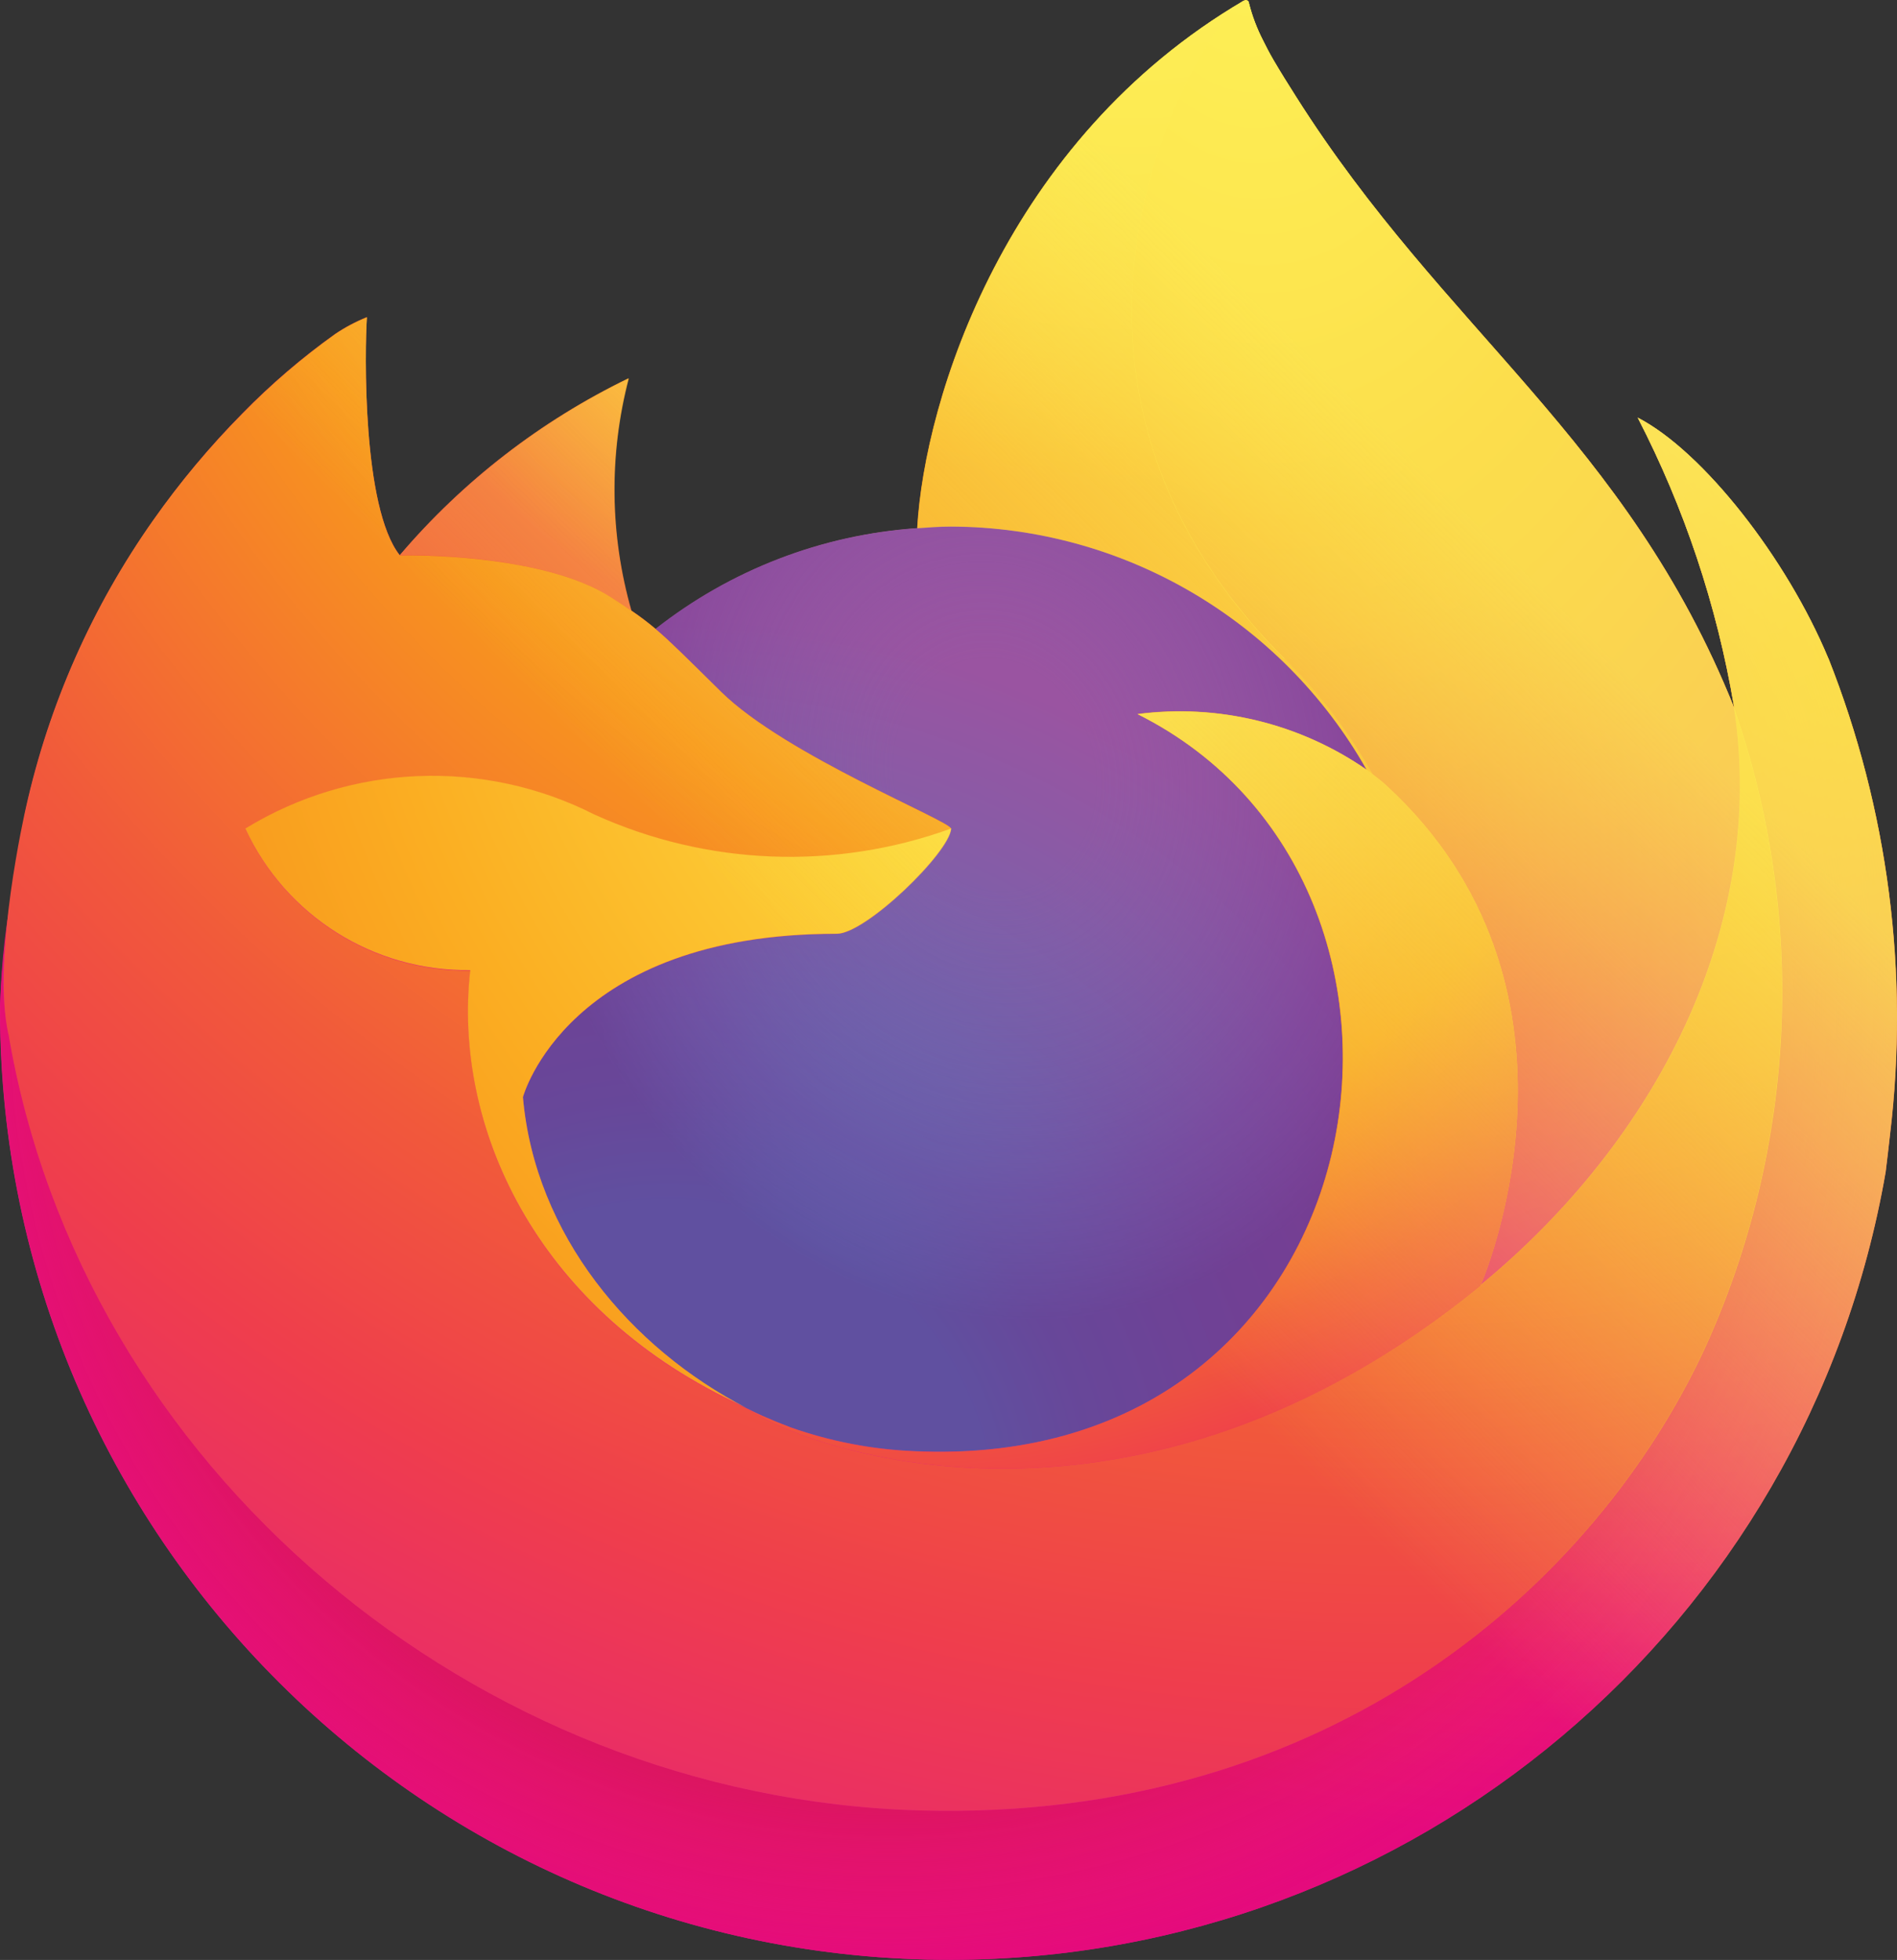 <?xml version="1.0" encoding="UTF-8"?>
<svg id="Layer_1" data-name="Layer 1" xmlns="http://www.w3.org/2000/svg" width="77.462" height="80" version="1.1" xmlns:xlink="http://www.w3.org/1999/xlink" viewBox="0 0 77.462 80">
  <rect x="0" y="0" width="77.462" height="80" fill="#333333" stroke="none"/>
  <defs>
    <style>
      .cls-1 {
        fill: url(#linear-gradient);
      }

      .cls-1, .cls-2, .cls-3, .cls-4, .cls-5, .cls-6, .cls-7, .cls-8, .cls-9, .cls-10, .cls-11, .cls-12 {
        stroke-width: 0px;
      }

      .cls-2 {
        fill: url(#radial-gradient-8);
      }

      .cls-3 {
        fill: url(#linear-gradient-2);
      }

      .cls-4 {
        fill: url(#radial-gradient-2);
      }

      .cls-5 {
        fill: url(#radial-gradient-7);
      }

      .cls-6 {
        fill: url(#radial-gradient-5);
      }

      .cls-7 {
        fill: url(#radial-gradient);
      }

      .cls-8 {
        fill: url(#radial-gradient-10);
      }

      .cls-9 {
        fill: url(#radial-gradient-6);
      }

      .cls-10 {
        fill: url(#radial-gradient-9);
      }

      .cls-11 {
        fill: url(#radial-gradient-3);
      }

      .cls-12 {
        fill: url(#radial-gradient-4);
      }
    </style>
    <linearGradient id="linear-gradient" x1="89.522" y1="-520.776" x2="23.962" y2="-584.03" gradientTransform="translate(-15.255 -480.744) scale(.947 -.947)" gradientUnits="userSpaceOnUse">
      <stop offset=".048" stop-color="#fcef58"/>
      <stop offset=".111" stop-color="#ffe847"/>
      <stop offset=".225" stop-color="#ffc931"/>
      <stop offset=".368" stop-color="#f8981d"/>
      <stop offset=".401" stop-color="#f68b22"/>
      <stop offset=".462" stop-color="#f26831"/>
      <stop offset=".534" stop-color="#ef3e4c"/>
      <stop offset=".705" stop-color="#e31887"/>
    </linearGradient>
    <radialGradient id="radial-gradient" cx="-8183.767" cy="8322.484" fx="-8183.767" fy="8322.484" r="82.328" gradientTransform="translate(7816.369 7889.7) scale(.947 -.947)" gradientUnits="userSpaceOnUse">
      <stop offset=".129" stop-color="#fdbd50"/>
      <stop offset=".186" stop-color="#fbac33"/>
      <stop offset=".247" stop-color="#f99c20"/>
      <stop offset=".283" stop-color="#f8981d"/>
      <stop offset=".403" stop-color="#f15940"/>
      <stop offset=".467" stop-color="#ef3e54"/>
      <stop offset=".71" stop-color="#ed1f6d"/>
      <stop offset=".782" stop-color="#e91178"/>
      <stop offset=".86" stop-color="#e40780"/>
    </radialGradient>
    <radialGradient id="radial-gradient-2" cx="-8215.466" cy="8287.617" fx="-8215.466" fy="8287.617" r="82.328" gradientTransform="translate(7816.369 7889.7) scale(.947 -.947)" gradientUnits="userSpaceOnUse">
      <stop offset=".3" stop-color="#971b1e"/>
      <stop offset=".351" stop-color="#b21f28" stop-opacity=".74"/>
      <stop offset=".435" stop-color="#dc2a3e" stop-opacity=".343"/>
      <stop offset=".497" stop-color="#ef384e" stop-opacity=".094"/>
      <stop offset=".53" stop-color="#ef3e54" stop-opacity="0"/>
    </radialGradient>
    <radialGradient id="radial-gradient-3" cx="-8204.9" cy="8341.504" fx="-8204.9" fy="8341.504" r="59.637" gradientTransform="translate(7816.369 7889.7) scale(.947 -.947)" gradientUnits="userSpaceOnUse">
      <stop offset=".132" stop-color="#fcef58"/>
      <stop offset=".252" stop-color="#fddb40"/>
      <stop offset=".506" stop-color="#f99c1c"/>
      <stop offset=".526" stop-color="#f8981d"/>
    </radialGradient>
    <radialGradient id="radial-gradient-4" cx="-8224.976" cy="8265.426" fx="-8224.976" fy="8265.426" r="39.197" gradientTransform="translate(7816.369 7889.7) scale(.947 -.947)" gradientUnits="userSpaceOnUse">
      <stop offset=".353" stop-color="#4d8ac8"/>
      <stop offset=".472" stop-color="#6073b7"/>
      <stop offset=".669" stop-color="#7662ab"/>
      <stop offset="1" stop-color="#9a54a1"/>
    </radialGradient>
    <radialGradient id="radial-gradient-5" cx="-8437.986" cy="8368.096" fx="-8437.986" fy="8368.096" r="20.786" gradientTransform="translate(9986.867 7174.591) rotate(-13.591) scale(.947 -1.109) skewX(.012)" gradientUnits="userSpaceOnUse">
      <stop offset=".206" stop-color="#7662ab" stop-opacity="0"/>
      <stop offset=".278" stop-color="#775da8" stop-opacity=".064"/>
      <stop offset=".747" stop-color="#743694" stop-opacity=".45"/>
      <stop offset=".975" stop-color="#6c2a85" stop-opacity=".6"/>
    </radialGradient>
    <radialGradient id="radial-gradient-6" cx="-8216.524" cy="8325.655" fx="-8216.524" fy="8325.655" r="28.203" gradientTransform="translate(7816.369 7889.7) scale(.947 -.947)" gradientUnits="userSpaceOnUse">
      <stop offset="0" stop-color="#fee123"/>
      <stop offset=".121" stop-color="#fedb28"/>
      <stop offset=".295" stop-color="#ffc92c"/>
      <stop offset=".502" stop-color="#faa933"/>
      <stop offset=".732" stop-color="#f47d3a"/>
      <stop offset=".792" stop-color="#f3723f"/>
    </radialGradient>
    <radialGradient id="radial-gradient-7" cx="-8193.278" cy="8344.675" fx="-8193.278" fy="8344.675" r="120.333" gradientTransform="translate(7816.369 7889.7) scale(.947 -.947)" gradientUnits="userSpaceOnUse">
      <stop offset=".113" stop-color="#fcef58"/>
      <stop offset=".456" stop-color="#f8981d"/>
      <stop offset=".622" stop-color="#f1593b"/>
      <stop offset=".716" stop-color="#ef3e4c"/>
      <stop offset=".904" stop-color="#e31887"/>
    </radialGradient>
    <radialGradient id="radial-gradient-8" cx="-7680.301" cy="9722.424" fx="-7680.301" fy="9722.424" r="88.136" gradientTransform="translate(-5200.197 7865.477) rotate(83.979) scale(.947 -.622) skewX(-.012)" gradientUnits="userSpaceOnUse">
      <stop offset="0" stop-color="#fcef58"/>
      <stop offset=".06" stop-color="#ffe847"/>
      <stop offset=".168" stop-color="#ffc931"/>
      <stop offset=".304" stop-color="#f8981d"/>
      <stop offset=".356" stop-color="#f68b22"/>
      <stop offset=".455" stop-color="#f26831"/>
      <stop offset=".57" stop-color="#ef3e4c"/>
      <stop offset=".737" stop-color="#e31887"/>
    </radialGradient>
    <radialGradient id="radial-gradient-9" cx="-8216.524" cy="8315.089" fx="-8216.524" fy="8315.089" r="75.114" gradientTransform="translate(7816.369 7889.7) scale(.947 -.947)" gradientUnits="userSpaceOnUse">
      <stop offset=".137" stop-color="#fcef58"/>
      <stop offset=".48" stop-color="#f8981d"/>
      <stop offset=".592" stop-color="#f1593b"/>
      <stop offset=".655" stop-color="#ef3e4c"/>
      <stop offset=".904" stop-color="#e31887"/>
    </radialGradient>
    <radialGradient id="radial-gradient-10" cx="-8196.447" cy="8310.861" fx="-8196.447" fy="8310.861" r="82.216" gradientTransform="translate(7816.369 7889.7) scale(.947 -.947)" gradientUnits="userSpaceOnUse">
      <stop offset=".094" stop-color="#fcef58"/>
      <stop offset=".231" stop-color="#fde143"/>
      <stop offset=".509" stop-color="#fbae22"/>
      <stop offset=".626" stop-color="#f8981d"/>
    </radialGradient>
    <linearGradient id="linear-gradient-2" x1="88.705" y1="-520.435" x2="32.93" y2="-576.22" gradientTransform="translate(-15.255 -480.744) scale(.947 -.947)" gradientUnits="userSpaceOnUse">
      <stop offset=".167" stop-color="#fcef58" stop-opacity=".8"/>
      <stop offset=".266" stop-color="#fcef58" stop-opacity=".634"/>
      <stop offset=".489" stop-color="#fcef58" stop-opacity=".217"/>
      <stop offset=".6" stop-color="#fcef58" stop-opacity="0"/>
    </linearGradient>
  </defs>
  <path class="cls-1" d="M74.653,26.862c-1.686-4.054-5.103-8.432-7.779-9.815,1.909,3.696,3.233,7.665,3.928,11.767l.007.065c-4.384-10.927-11.816-15.338-17.89-24.934-.307-.485-.615-.972-.914-1.484-.171-.294-.307-.557-.427-.801-.251-.488-.446-1.002-.579-1.535,0-.051-.038-.094-.089-.101-.024-.007-.05-.007-.073,0-.005,0-.014.009-.019.01s-.019.01-.027.015l.015-.026c-9.74,5.702-13.048,16.259-13.347,21.543-3.89.266-7.612,1.701-10.676,4.112-.319-.27-.654-.524-1.001-.758-.883-3.093-.921-6.365-.109-9.478-3.578,1.733-6.756,4.189-9.333,7.214h-.019c-1.537-1.949-1.429-8.372-1.341-9.714-.454.183-.888.413-1.295.687-1.356.968-2.625,2.055-3.79,3.247-1.327,1.346-2.54,2.801-3.626,4.35v.007-.007c-2.493,3.534-4.261,7.526-5.202,11.746l-.051.256c-.073.342-.336,2.049-.381,2.422,0,.029-.007.056-.009.085-.34,1.764-.55,3.551-.628,5.346v.2c.038,21.418,17.432,38.751,38.85,38.713,18.836-.032,34.925-13.596,38.143-32.155.065-.5.118-.996.176-1.501.799-6.602-.067-13.299-2.516-19.481v.007ZM29.959,57.219c.181.087.352.181.538.265l.027.017c-.19-.091-.377-.184-.565-.282ZM70.808,28.89v-.038l.007.041-.007-.003Z"/>
  <path class="cls-7" d="M74.653,26.862c-1.686-4.054-5.103-8.432-7.779-9.815,1.909,3.696,3.233,7.665,3.928,11.767v.038l.007.041c2.989,8.555,2.557,17.932-1.207,26.174-4.444,9.537-15.198,19.31-32.037,18.831C19.374,73.382,3.346,59.88.354,42.201c-.545-2.789,0-4.203.275-6.469-.374,1.761-.582,3.552-.623,5.351v.2c.038,21.418,17.432,38.751,38.85,38.713,18.836-.032,34.925-13.596,38.143-32.155.065-.5.118-.996.176-1.501.799-6.602-.067-13.299-2.516-19.481l-.005.005Z"/>
  <path class="cls-4" d="M74.653,26.862c-1.686-4.054-5.103-8.432-7.779-9.815,1.909,3.696,3.233,7.665,3.928,11.767v.038l.007.041c2.989,8.555,2.557,17.932-1.207,26.174-4.444,9.537-15.198,19.31-32.037,18.831C19.374,73.382,3.346,59.88.354,42.201c-.545-2.789,0-4.203.275-6.469-.374,1.761-.582,3.552-.623,5.351v.2c.038,21.418,17.432,38.751,38.85,38.713,18.836-.032,34.925-13.596,38.143-32.155.065-.5.118-.996.176-1.501.799-6.602-.067-13.299-2.516-19.481l-.005.005Z"/>
  <path class="cls-11" d="M55.802,31.416c.084.06.162.118.241.178-.973-1.727-2.186-3.308-3.602-4.698C40.383,14.838,49.281.76,50.782.039l.015-.022c-9.74,5.702-13.048,16.259-13.347,21.543.453-.031.9-.068,1.363-.068,7.035.014,13.521,3.802,16.99,9.923v.002h-.002Z"/>
  <path class="cls-12" d="M38.833,33.827c-.063.965-3.472,4.292-4.664,4.292-11.026,0-12.817,6.671-12.817,6.671.488,5.617,4.403,10.245,9.133,12.687.217.113.436.213.654.313.379.167.758.323,1.139.466,1.624.574,3.325.903,5.045.973,19.331.907,23.073-23.112,9.123-30.087,3.291-.429,6.623.381,9.35,2.27-3.469-6.121-9.955-9.909-16.99-9.922-.461,0-.91.038-1.363.068-3.89.266-7.612,1.701-10.676,4.112.591.5,1.259,1.168,2.664,2.555,2.632,2.592,9.379,5.277,9.395,5.593l.005.009Z"/>
  <path class="cls-6" d="M38.833,33.827c-.063.965-3.472,4.292-4.664,4.292-11.026,0-12.817,6.671-12.817,6.671.488,5.617,4.403,10.245,9.133,12.687.217.113.436.213.654.313.379.167.758.323,1.139.466,1.624.574,3.325.903,5.045.973,19.331.907,23.073-23.112,9.123-30.087,3.291-.429,6.623.381,9.35,2.27-3.469-6.121-9.955-9.909-16.99-9.922-.461,0-.91.038-1.363.068-3.89.266-7.612,1.701-10.676,4.112.591.5,1.259,1.168,2.664,2.555,2.632,2.592,9.379,5.277,9.395,5.593l.005.009Z"/>
  <path class="cls-9" d="M24.965,24.391c.314.2.574.374.801.531-.883-3.093-.921-6.365-.109-9.478-3.578,1.733-6.756,4.189-9.333,7.214.188-.005,5.813-.106,8.642,1.733Z"/>
  <path class="cls-5" d="M.345,42.201c2.992,17.679,19.02,31.187,37.21,31.697,16.839.476,27.595-9.299,32.037-18.831,3.764-8.242,4.196-17.621,1.207-26.174v-.038c0-.029-.007-.046,0-.038l.007.065c1.377,8.981-3.192,17.679-10.336,23.573l-.022.05c-13.917,11.337-27.235,6.838-29.926,5.002-.188-.091-.376-.184-.564-.282-8.114-3.878-11.466-11.267-10.746-17.609-3.935.058-7.535-2.207-9.186-5.778,4.331-2.652,9.728-2.869,14.259-.572,4.592,2.084,9.817,2.29,14.558.572-.015-.316-6.763-3.002-9.395-5.593-1.406-1.385-2.073-2.053-2.664-2.555-.319-.27-.654-.524-1.001-.758-.231-.157-.488-.328-.801-.531-2.828-1.839-8.454-1.739-8.64-1.733h-.019c-1.537-1.949-1.429-8.372-1.341-9.714-.454.183-.888.413-1.295.687-1.356.968-2.625,2.055-3.79,3.247-1.332,1.342-2.55,2.794-3.639,4.34v.007-.007c-2.493,3.534-4.261,7.526-5.202,11.746-.019.079-1.397,6.102-.717,9.226l.005.002Z"/>
  <path class="cls-2" d="M52.441,26.893c1.416,1.39,2.628,2.973,3.602,4.703.213.161.412.321.581.476,8.792,8.104,4.186,19.562,3.843,20.371,7.142-5.883,11.707-14.588,10.336-23.573-4.386-10.935-11.827-15.348-17.89-24.945-.307-.485-.615-.972-.914-1.484-.171-.294-.307-.557-.427-.801-.251-.488-.446-1.002-.579-1.535,0-.051-.038-.094-.089-.101-.024-.007-.05-.007-.073,0-.005,0-.014.009-.019.01s-.019.01-.027.015c-1.499.712-10.396,14.798,1.662,26.845l-.005.017Z"/>
  <path class="cls-10" d="M56.623,32.075c-.169-.155-.369-.316-.581-.476-.079-.06-.157-.118-.241-.178-2.727-1.889-6.059-2.698-9.35-2.27,13.948,6.973,10.206,30.987-9.123,30.087-1.721-.07-3.422-.4-5.045-.973-.379-.142-.758-.297-1.139-.466-.219-.101-.439-.2-.654-.313l.027.017c2.695,1.839,16.009,6.336,29.926-5.002l.022-.05c.347-.811,4.954-12.267-3.843-20.371v-.005Z"/>
  <path class="cls-8" d="M21.353,44.783s1.79-6.671,12.817-6.671c1.192,0,4.603-3.327,4.664-4.292-4.741,1.718-9.967,1.511-14.558-.572-4.529-2.297-9.928-2.08-14.259.572,1.651,3.571,5.252,5.836,9.186,5.778-.719,6.341,2.633,13.728,10.746,17.609.181.087.352.181.538.265-4.736-2.446-8.645-7.072-9.133-12.687v-.002s-.002,0-.002,0Z"/>
  <path class="cls-3" d="M74.653,26.862c-1.686-4.054-5.103-8.432-7.779-9.815,1.909,3.696,3.233,7.665,3.928,11.767l.007.065c-4.384-10.927-11.816-15.338-17.89-24.934-.307-.485-.615-.972-.914-1.484-.171-.294-.307-.557-.427-.801-.251-.488-.446-1.002-.579-1.535,0-.051-.038-.094-.089-.101-.024-.007-.05-.007-.073,0-.005,0-.014.009-.019.01s-.019.01-.027.015l.015-.026c-9.74,5.702-13.048,16.259-13.347,21.543.453-.031.9-.068,1.363-.068,7.035.014,13.521,3.802,16.99,9.923-2.727-1.889-6.059-2.698-9.35-2.27,13.948,6.973,10.206,30.987-9.123,30.087-1.721-.07-3.422-.4-5.045-.973-.379-.142-.758-.297-1.139-.466-.219-.101-.439-.2-.654-.313l.027.017c-.188-.091-.376-.184-.564-.282.181.087.352.181.538.265-4.736-2.447-8.645-7.074-9.133-12.687,0,0,1.79-6.671,12.817-6.671,1.192,0,4.603-3.327,4.664-4.292-.015-.316-6.763-3.002-9.395-5.593-1.406-1.385-2.073-2.053-2.664-2.555-.319-.27-.654-.524-1.001-.758-.883-3.093-.921-6.365-.109-9.478-3.578,1.733-6.756,4.189-9.333,7.214h-.019c-1.537-1.949-1.429-8.372-1.341-9.714-.454.183-.888.413-1.295.687-1.356.968-2.625,2.055-3.79,3.247-1.327,1.346-2.54,2.801-3.626,4.35v.007-.007c-2.493,3.534-4.261,7.526-5.202,11.746l-.051.256c-.073.342-.4,2.073-.447,2.446-.299,1.788-.49,3.593-.572,5.405v.2c.038,21.418,17.432,38.751,38.85,38.713,18.836-.032,34.925-13.596,38.143-32.155.065-.5.118-.996.176-1.501.799-6.602-.067-13.299-2.516-19.481h-.005ZM70.805,28.854l.007.041-.007-.041Z"/>
</svg>
